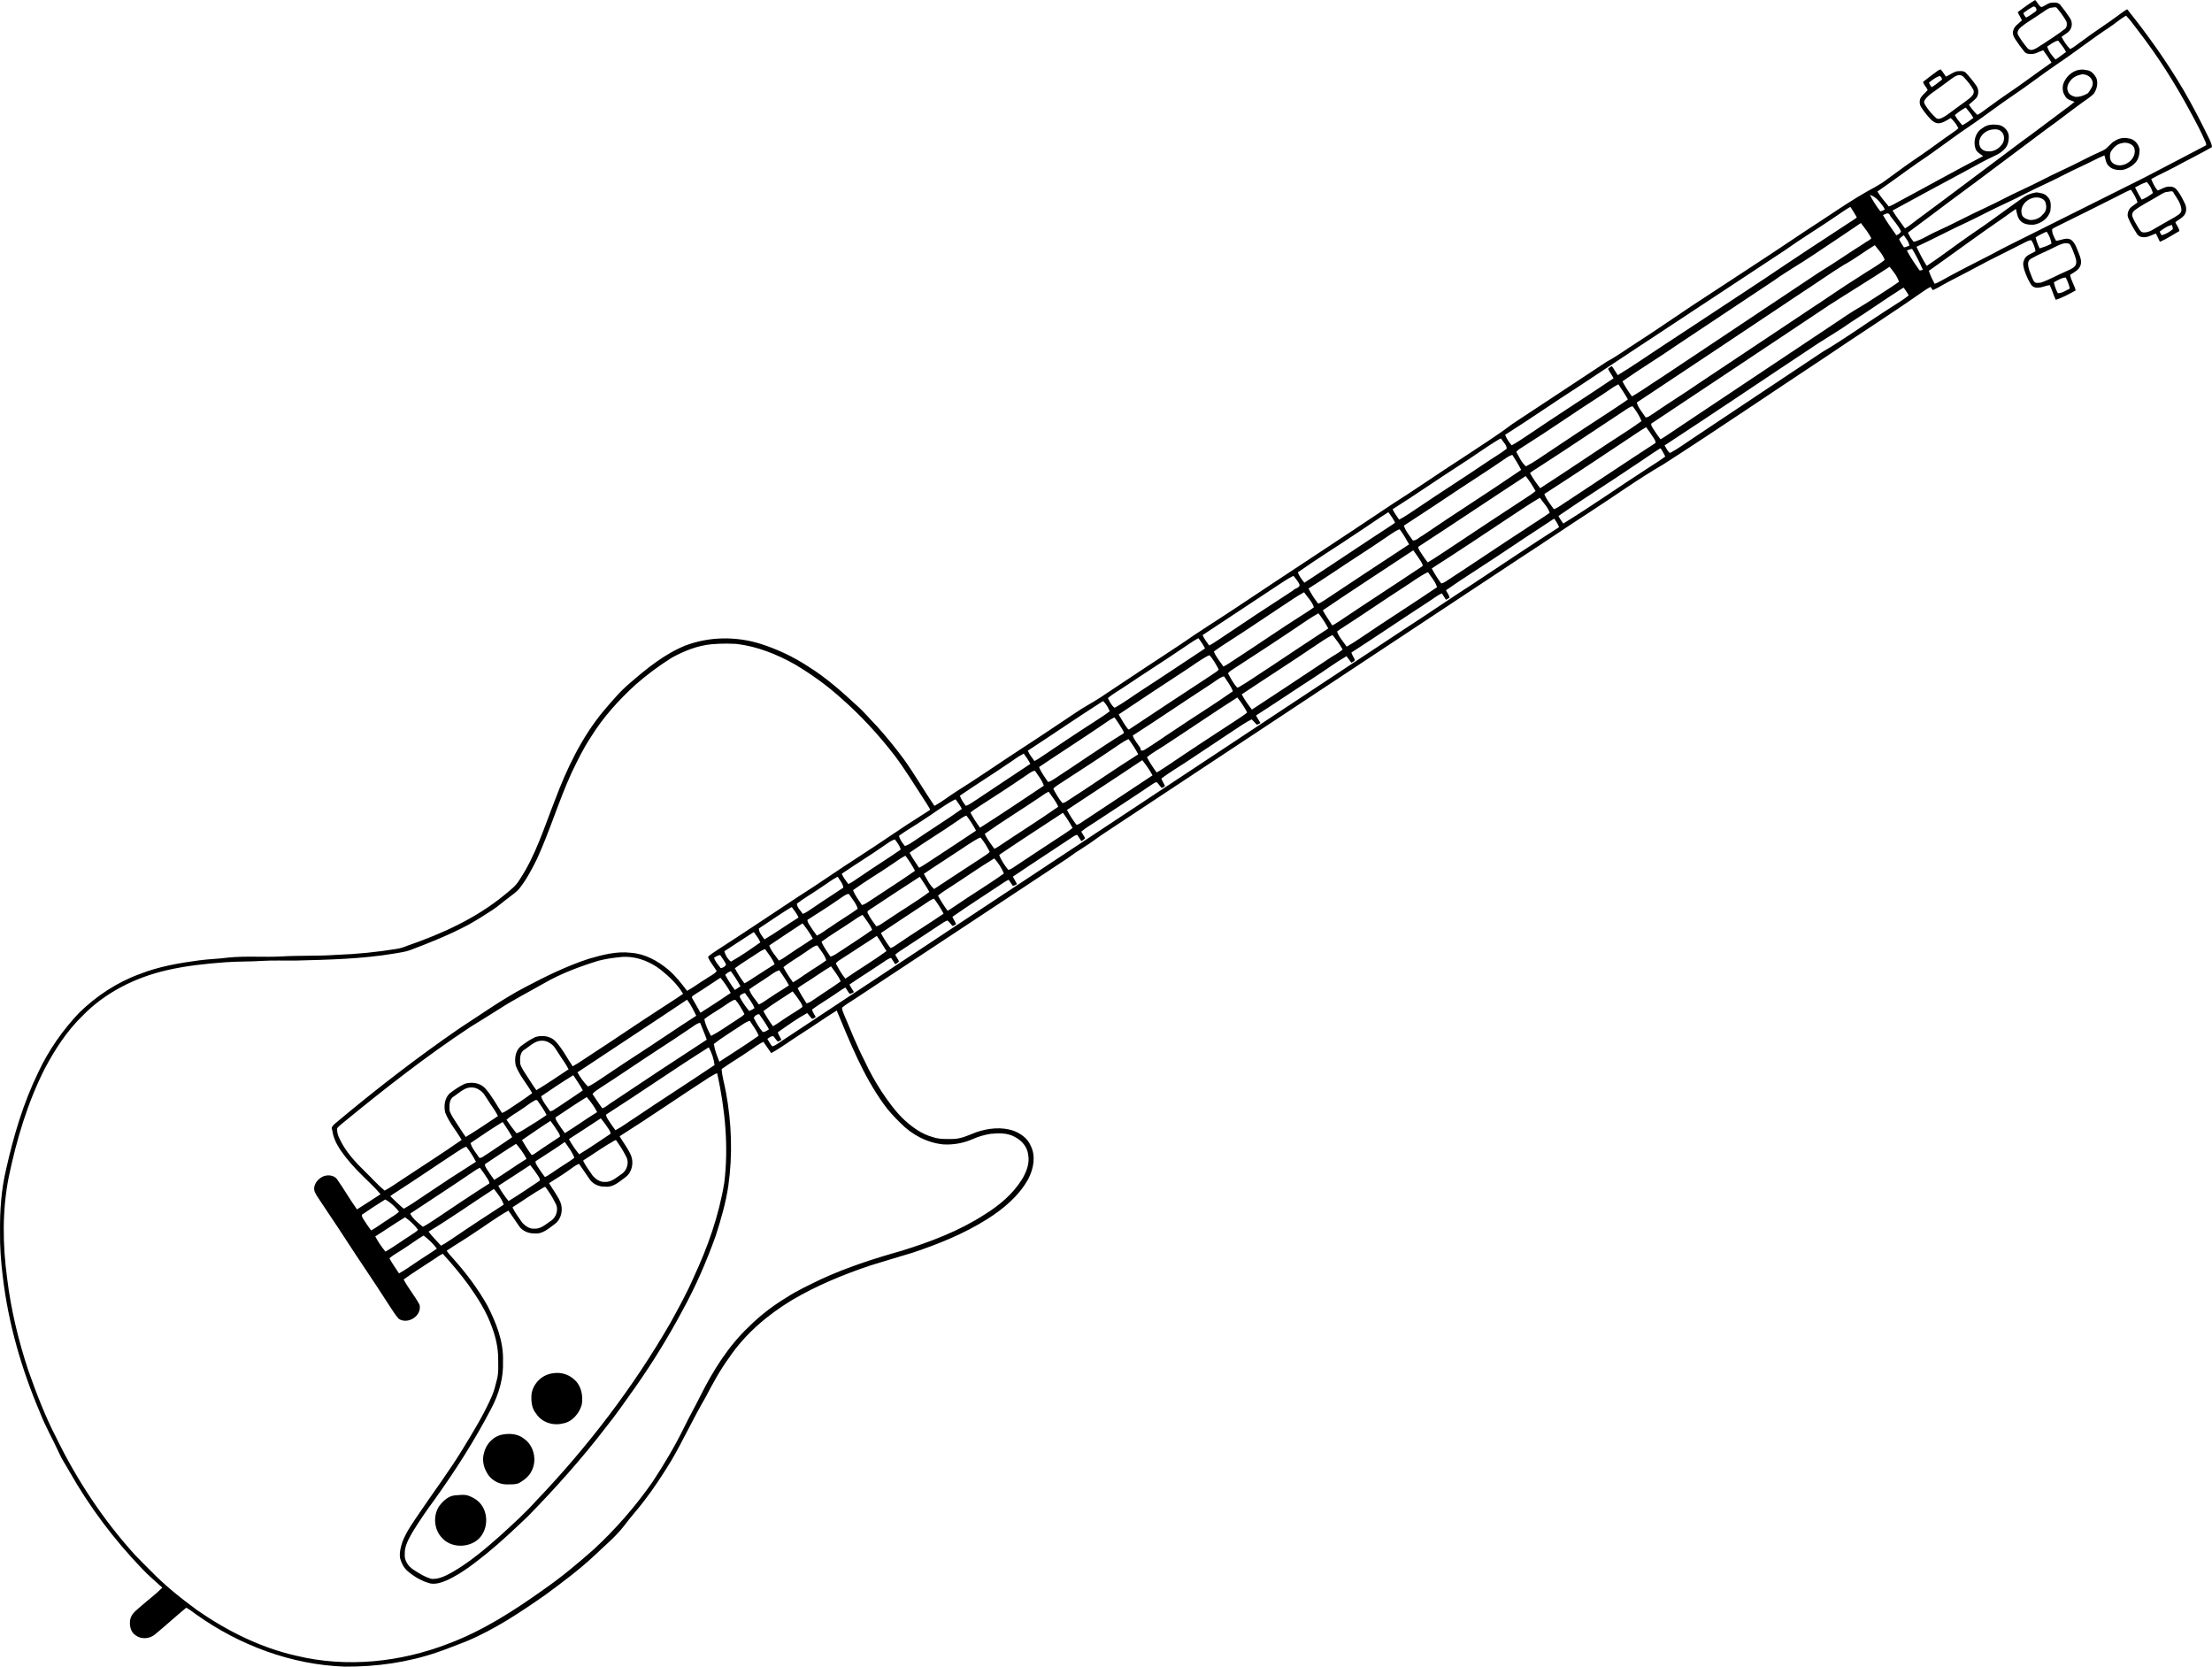 <?xml version="1.0" encoding="UTF-8" standalone="no"?>
<svg id="svg2" xmlns:rdf="http://www.w3.org/1999/02/22-rdf-syntax-ns#" xmlns="http://www.w3.org/2000/svg" height="1746.4pt" width="2317.9pt" version="1.1" xmlns:cc="http://creativecommons.org/ns#" xmlns:dc="http://purl.org/dc/elements/1.1/" viewBox="0 0 2317.919 1746.448">
<path id="path4" d="m2132.6 0c-6.34 3.9-12.379 8.2-18.259 12.72 1.28 2.92 3.139 5.63 4.419 8.6-3.31 3.39-8.099 5.96-9.159 10.9-0.99 3.04 0.39 6.15 2.05 8.68 3.04 4.61 6.261 9.119 9.791 13.409 1.54 1.92 4.209 2.391 6.569 2.241 4.78 0.41 8.67-2.55 13-3.93 3.11 4.16 6.07 8.459 8.82 12.889-8.49 6.12-17.17 11.981-25.53 18.241-12.9 9.53-26.491 18.08-39.291 27.73-4.36 2.94-8.24 6.49-12.88 8.92-3.42-3.13-6.35-6.82-8.9-10.65 2.57-2.56 5.671-4.6 8.041-7.45 2.43-3.72 2.28-8.859-0.27-12.459-3.43-5-7.3-9.7-11.5-14.05-2.68-1.92-6.41-1.21-9.37-1.02-4 1.22-7.229 3.87-10.989 5.53-1.87-2.45-3.341-5.13-5.291-7.47-1.47-0.15-2.631 0.981-3.791 1.641-5.08 3.67-10.019 7.48-14.919 11.35 0.82 3.25 3.6 5.47 4.88 8.52-2.37 2.74-5.29 5.03-7.27 8.05-1.62 3.08-1.449 7.01 0.441 9.93 2.87 4.4 6.069 8.64 9.759 12.43 2.12 2.28 4.97 4.349 8.23 4.459 4.85-0.23 8.871-3.229 12.961-5.519 3.22 3.05 6.219 6.609 8.009 10.719-1.56 1.55-3.371 2.8-5.141 4.05-11.51 7.75-22.46 16.27-33.93 24.07-12.56 8.35-24.66 17.341-36.83 26.211-3.45 2.6-7.181 4.859-10.891 6.989-25.86 13.79-49.599 31.07-74.269 46.82-39.11 26.36-78.731 51.94-118.13 77.85-19.22 12.78-38.139 25.99-57.559 38.45-10.5 6.65-20.51 14.08-31.45 19.98-33.1 21.73-66.1 43.611-99.15 65.411-16.64 12.63-34.419 23.64-51.759 35.25-24.52 15.72-48.35 32.469-72.97 48.019-55.13 36.98-110.76 73.191-165.97 110.04-18.6 12.43-37.691 24.139-55.991 37.009-28.55 18.75-57.05 37.58-85.45 56.55-8.3 5.48-17.22 9.94-25.38 15.62-19.01 12.68-37.94 25.48-57.12 37.88-22.81 14.82-45.089 30.431-68.159 44.841-7.68 4.9-14.83 10.64-22.82 15.02-11-16.11-20.71-33.07-32.07-48.93-8.73-11.82-18.019-23.231-27.839-34.161-7.13-7.22-13.53-15.14-21.15-21.85-16.03-14.8-32.4-29.46-51-41-15.5-10.23-32.47-18.21-50.15-23.88-25.57-7.98-53.831-7.72-78.941 1.85-21.75 8.87-40.23 23.92-57.83 39.15-10.34 8.65-19.01 19.04-27.72 29.28-22.99 27.62-38.58 60.43-51.12 93.87-11.19 28.4-20.189 58.07-37.339 83.65-3.82 6.37-9.97 10.779-15.57 15.459-29.84 24.53-65.49 40.63-101.77 53.15-3.51 1.47-7.139 2.661-10.909 3.241-21.05 3.43-42.301 5.54-63.611 6.28-18.79 1.38-37.639 0.52-56.439 1.6-18.9 1.11-37.88-0.68-56.73 1.25-10 1.36-20.12 1.53-30.12 2.87-21.24 2.83-42.611 6.489-62.611 14.409-23.78 8.66-45.33 22.971-63.4 40.591-17.37 18.36-32.019 39.35-42.769 62.25-15.63 32.11-25.861 66.56-33.641 101.33-5.17 21.47-6.68 43.631-6.45 65.661-0.22 15.48 0.88 30.97 2.78 46.33 5.72 49.56 19.7 97.929 39.27 143.74 5.59 14.51 13.52 27.93 19.88 42.1 2.98 6.74 7.22 12.8 10.77 19.25 21.07 37.19 46.97 71.591 76.6 102.39 6.5 6.86 13.81 12.881 20.75 19.291-6.55 6.74-14.25 12.29-21.28 18.53-4.67 4.25-11.05 8.24-12.37 14.92-0.98 5.99 0.26 13.169 5.83 16.639 5.86 4.37 14.63 3.61 20.12-1.02 11.06-9.16 21.691-18.849 32.741-28.019 3.84 1.93 7.08 4.769 10.63 7.209 45.33 32.25 99.75 52.601 155.58 54.541 33.01 0.22 66.189-4.451 97.459-15.231 10.05-3.42 19.83-7.51 29.77-11.23 29.78-12.43 56.77-30.47 83.12-48.88 17.55-12.96 35.1-26.02 51.08-40.92 10.67-10.33 22.35-19.72 31.43-31.57 6.38-8.56 13.611-16.439 20.081-24.919 10.78-13.84 20.32-28.6 29.45-43.55 12.48-21.5 22.869-44.13 35.439-65.57 7.55-14.45 15.311-28.85 24.961-42.03 16.85-24.88 40.23-44.72 65.8-60.2 25.75-15.22 53.539-26.64 81.839-36.17 14.81-4.59 29.67-9 44.52-13.47 27.05-9.05 53.749-19.781 77.959-35.041 17.2-10.86 33.551-24.4 43.431-42.5 5.36-10.43 7.929-23.659 2.419-34.519-3.09-7.55-10.169-12.64-17.509-15.57-12.77-4.53-26.951-2.94-39.541 1.35-8.17 3.15-16.289 7.199-25.239 7.109-6.88 0.09-13.931 0.28-20.491-2.05-11.24-3.01-20.9-9.99-29.4-17.7-9.43-8.76-16.93-19.319-24.08-29.939-6.66-10.3-12.68-21.021-17.82-32.161-8.23-15.98-14.859-32.71-21.839-49.25-0.81-2.1-1.781-4.22-1.811-6.5 4.19-3.67 9.191-6.26 13.761-9.42 74.13-48.82 148.07-97.91 222.14-146.83 5.78-4.28 11.76-8.32 17.88-12.12 7.55-4.67 14.451-10.3 21.931-15.08 145.19-96.16 290.53-192.1 435.72-288.26 24.26-15.67 48.021-32.081 72.311-47.711 25.72-16.66 50.62-34.66 77.15-50.05 56.8-36.53 112.59-74.619 168.95-111.84 33.77-22.99 68.28-44.871 101.75-68.311 2.91-1.96 5.83-4.069 9.05-5.639 0.81 1.07 1.54 2.23 2.38 3.33 5.52-2.25 10.481-5.65 15.791-8.38 14.05-7.25 28.049-14.581 41.989-22.041 12.59-6.46 25.351-12.6 37.911-19.12 2.41-1.03 4.87-2.889 7.68-2.659 2.04 3.52 3.73 7.37 4.27 11.43-4.23 2.96-10.531 3.85-12.081 9.6-1.63 3.28-0.479 6.96 0.431 10.3 1.76 5.27 4.02 10.4 6.98 15.13 1.46 2.18 4.18 3.481 6.82 3.241 4.39-0.09 8.42-2.071 12.7-2.791 2.6 4.97 3.879 10.511 6.369 15.531 7.32-2.42 14.11-6.18 20.85-9.9-1.28-5.68-5-10.56-5.8-16.35 4.06-2.64 9.041-4.81 10.811-9.8 1.57-3.96 0.029-8.341-1.441-12.091-2.18-5.04-3.58-10.71-7.87-14.48-5.08-3.56-10.859 0.37-16.269 0.68-2.03-3.76-4.37-7.87-4.1-12.27 1.46-1.03 2.959-1.799 4.619-2.589 20.8-10.1 41.4-20.601 62.1-30.911 5.27-2.56 10.36-5.579 15.85-7.739 2.76 4.16 5.641 8.52 6.891 13.4-2.5 1.93-5.26 3.569-7.55 5.709-2.3 2.89-3.64 6.991-2.1 10.541 2.39 5.92 5.79 11.39 9.2 16.78 1.42 2.22 4.08 3.459 6.7 3.339 4.69 0.32 8.71-2.44 13.05-3.83 1.57 2.78 2.66 5.791 4.17 8.641 7.15-2.94 13.55-7.451 20.33-11.161-0.02-3.38-3.1-6.239-4.12-9.419 2.94-2.32 6.52-3.98 9.02-6.87 3.09-3.66 2.86-9.201 0.65-13.261-2.57-5.33-5.26-10.759-9.37-15.069-1.69-1.25-3.66-2.221-5.78-2.011-4.81-0.4-8.679 2.48-12.909 4.07-3.29-3.33-5.091-7.8-6.881-12.03 7.95-4.5 16.381-8.101 24.411-12.491 13.01-7.1 26.36-13.59 39.22-20.97-0.13-2.79-1.37-5.359-2.47-7.869-8.52-17.56-17.431-34.94-27.261-51.8-17.51-29.71-37.48-57.921-59.1-84.761-3.14 1.64-5.96 3.97-8.78 5.98-12.85 9.61-26.49 18.071-39.25 27.791-3.97 2.62-7.429 6-11.789 7.88-3.67-3.68-6.47-8.16-8.95-12.68 3.4-3.04 8.479-4.709 9.959-9.459 1.46-3.36 0.73-7.411-1.25-10.411-3.2-4.85-6.621-9.55-10.291-14.03-2.46-2.61-6.739-2.21-9.869-1.83-3.6 0.65-6.24 3.54-9.7 4.47-2.94-1.42-4.241-5.261-6.541-7.441zm-1.602 6.848c2.376-0.292 4.363 4.008 1.831 5.302-3.21 2.24-6.23 4.57-9.7 6.28-1.29-1.37-2.299-2.989-2.889-4.759 3.19-2.5 6.64-4.79 10.28-6.7 0.161-0.062 0.32-0.102 0.478-0.122zm22.295 0.717c0.955-0.01 1.813 0.233 2.316 1.084 3.67 4.33 7.031 8.95 9.811 13.93 0.81 2.43 0.579 5.84-1.511 7.63-7.57 5.99-15.809 11.031-23.789 16.391-3.45 1.96-6.471 4.671-10.361 5.591-1.97 0.56-4.069-0.35-5.309-1.87-3.59-4.3-6.901-8.84-9.691-13.67-1.74-3.02 0.77-6.411 3.07-8.291 6.25-5.23 13.52-9.109 20.18-13.839 3.55-2.14 6.84-5.191 10.9-6.461 0.931 0.237 2.792-0.478 4.384-0.494zm74.686 8.944c4.55 4.56 8.131 10.001 12.111 15.061 20.73 26.69 38.87 55.349 54.9 85.089 5.82 10.67 11.569 21.41 16.359 32.6 0.32 0.94 0.511 1.91 0.541 2.92-21.95 11.43-43.77 23.091-65.77 34.391-40.03 19.95-80.01 39.99-120.02 59.98-13.06 6.59-26.27 12.871-39.07 19.941-18.06 9.16-36.119 18.319-53.789 28.189-1.96 1.02-3.86 2.131-6 2.661-2.34-4.36-4.461-8.851-6.031-13.531 26.37-18.63 52.281-37.949 78.981-56.139 4.12-2.84 8.019-5.991 12.239-8.741 1.11 4.23 1.501 9.08 4.711 12.4 3.42 3.78 8.939 4.29 13.739 4.15 7.73-1.12 15.12-6.309 17.6-13.939 0.66-5.11 1.371-11.58-2.959-15.4-2.68-3.5-7.53-3.98-11.47-4.55-4.68 0.69-9.26 2.099-13.15 4.759-18.42 12.88-36.27 26.56-54.97 39.03-15.85 10.8-30.939 22.691-46.939 33.261-4.01-6.44-7.54-13.18-10.72-20.05 18.07-8.39 35.649-17.791 53.759-26.111 13.06-6.16 25.75-13.13 38.92-19.08 13.83-6.31 27.13-13.75 41-20 13.83-6.31 27.13-13.741 41-19.991 7.48-3.37 14.641-7.439 22.241-10.619 1.33 3.65 1.38 8.259 4.5 11.039 3.4 3.94 9.09 4.51 13.95 4.32 5.15-0.9 10.06-3.61 13.7-7.38 3.64-3.56 4.639-8.911 4.739-13.791-0.79-5.95-5.61-11.5-11.78-12-4.87-1.16-9.92-0.049-14.08 2.561-4.97 2.61-7.64 8.179-12.88 10.309-14.64 6.39-28.551 14.28-43.091 20.85-13.85 6.31-27.14 13.75-41 20-12.94 5.89-25.379 12.781-38.259 18.741-17.49 7.98-34.321 17.269-51.861 25.119-7.97 3.44-15.249 8.811-23.709 10.861-2.58-2.84-4.571-6.21-6.091-9.67 14.33-10.63 28.65-21.3 42.9-32.07 34.19-25.06 67.87-50.82 101.9-76.1 12.82-9.08 25.101-18.899 37.841-28.089 4.03-2.99 8.45-5.59 12.02-9.2 3.24-4.58 4.77-10.77 2.9-16.2-2.12-4.25-5.75-8.51-10.9-8.65-10.86-2.78-21.601 5.69-24.261 15.9-0.65 3.8-0.129 7.91 2.241 11.08 1.73 4.14 6.319 4.74 9.939 6.28-4.07 3.56-8.499 6.63-12.789 9.87-14.58 10.74-28.85 21.89-43.57 32.43-36.68 27.31-73.06 55.02-109.88 82.15-3.83 2.73-7.261 6-11.441 8.15-4.41-6.17-9.13-12.189-13.07-18.659 25.28-13.76 50.571-27.511 75.961-41.081 10.48-5.51 20.68-11.58 31.5-16.48 4.18-1.82 8.019-4.47 10.959-8.02 2.74-3.45 3.511-8 3.441-12.3-0.25-5.22-4.25-9.859-9.1-11.489-6.36-1.29-13.61-1.27-18.77 3.2-7.22 4.22-9.72 14.009-6.93 21.609 1.38 3.57 5.039 5.281 7.859 7.541-29.07 15.01-57.57 31.089-86.42 46.509-4.15 2.08-8 4.74-12.38 6.27-4.14-5.11-8.609-10.05-11.959-15.72 14.57-9.99 28.7-20.609 43.2-30.709 18.56-12.28 36.009-26.141 54.559-38.441 15.18-10.4 29.73-21.71 45.02-31.98 15.28-10.27 29.82-21.58 45.02-31.98 18.74-12.44 36.37-26.46 55.15-38.83 5.64-3.6 10.61-8.241 16.4-11.641 0.33-0.14 0.989-0.441 1.309-0.591zm-71.2 26.091c2.83 3.84 6.18 7.49 8.2 11.88-3.69 2.64-7.161 5.47-10.991 7.85-3.69-3.88-7.19-8.33-8.73-13.52 2.96-2.01 5.98-4.309 9.38-5.719 0.54-0.12 1.611-0.371 2.141-0.491zm25.552 35.286c4.481-0.024 9.25 2.827 10.328 7.364 1.48 4.63-2.3 8.809-4.6 12.359-4.04 2.38-8.6 4.18-13.35 3.85-3.32-0.73-6.769-2.539-7.789-5.939-1.62-3.65 0.18-7.72 2.4-10.68 2.8-3.9 7.469-6.051 12.119-6.911 0.295-0.028 0.593-0.042 0.892-0.044zm-129.07 0.761c1.675 0.039 3.331 0.856 4.486 2.094 3.82 4.12 7.539 8.45 10.189 13.45 1.56 4.21-2.04 7.07-4.75 9.38-6.23 4.83-12.789 9.209-19.019 14.009-2.9 2.29-5.961 4.391-9.291 5.941-1.89 1.1-4.551 1.63-6.291-0.08-4.1-3.78-7.769-8.02-10.769-12.7-0.9-1.6-2.24-3.611-1.12-5.441 2.45-4.17 6.59-7.011 10.48-9.741 6.06-4.21 11.9-8.75 17.88-13.1 2-1.45 4.091-2.92 6.541-3.58 0.545-0.172 1.106-0.246 1.664-0.233zm-20.728 1.073c1.39 0.13 2.257 2.284 2.614 3.559-3.62 2.81-7.03 5.811-10.98 8.091-1.16-1.45-2.141-3.04-2.841-4.73 3.11-2.51 6.359-5.16 10.159-6.65 0.377-0.221 0.726-0.3 1.047-0.27zm27.414 33.05c2.89 3.36 5.68 6.909 7.95 10.739-3.72 2.85-7.46 5.701-11.67 7.741-2.89-3.32-5.6-6.8-7.8-10.6 3.34-2.87 6.92-5.56 10.87-7.6l0.65-0.28zm30.319 22.728c2.449-0.051 4.892 0.444 6.711 2.181 4.53 3.75 3.75 11.44-0.42 15.18-3.24 3.8-8.29 6.25-13.32 5.72-3.75 0.02-7.829-2.11-8.759-5.97-2.37-7.74 4.329-15.02 11.509-16.58 1.339-0.274 2.811-0.501 4.28-0.531zm136.06 14.086c3.929-0.13 8.238 1.639 10.017 5.125 4.12 11.42-11.091 22.871-21.191 16.961-4.36-2.13-4.76-8.03-3.53-12.18 2.56-4.46 6.69-8.821 12.08-9.511 0.831-0.234 1.717-0.365 2.623-0.395zm23.297 41.186c3 3.22 5.351 7.27 6.391 11.58-3.68 2.67-7.48 5.279-11.75 6.859-2.52-4.16-4.831-8.419-6.961-12.769 3.68-2.12 7.54-4.03 11.6-5.45l0.72-0.22zm25.873 9.684c1.102 0.05 2.008 0.52 2.356 1.975 3.48 5.46 7.881 11.081 8.061 17.841-0.21 4.09-4.83 5.529-7.57 7.589-7.45 4.24-14.931 8.391-22.291 12.761-3.3 2.09-7.41 3.499-11.3 2.709-2.34-1.14-3.389-3.78-4.709-5.8-1.96-3.46-4.14-6.81-5.48-10.55-0.84-2.15 0.08-4.63 1.73-6.13 7.69-5.99 16.6-10.101 24.88-15.191 2.85-1.6 5.611-3.66 8.841-4.55 1.262 0.35 3.646-0.737 5.483-0.655zm-316.02 3.825c3.78 1 6.859 3.591 9.459 6.461 2.14 2.77 4.841 5.41 6.131 8.78-1.42 0.93-2.981 1.71-4.661 1.88-4.18-5.34-7.88-11.08-10.93-17.12zm174.94 2.611c4.014 0.083 8.853 2.134 9.359 6.559 1.18 4.13 0.119 8.61-3.241 11.38-3.24 4.17-8.67 6.041-13.83 5.641-3.41-0.95-7.76-2.581-8.22-6.591-1.93-8.86 6.681-16.69 15.141-16.98 0.259-0.012 0.523-0.015 0.791-0.009zm-195.4 9.91c2.26 3.57 4.66 7.121 6.7 10.841-0.22 0.26-0.671 0.78-0.891 1.05-32.34 21.13-64.679 42.31-96.689 63.95-36.37 23.97-72.671 48.029-109.09 71.909-14.57 9.59-28.889 19.56-43.809 28.6-2.22-3.14-3.891-6.55-6.261-9.52-1.48 0.73-2.829 1.7-3.909 2.92 1.7 3.4 4.049 6.45 5.789 9.88-30.12 20.25-60.739 39.78-90.769 60.17-5.25 3.49-10.451 7.071-15.991 10.041-2.88-3.25-5.261-6.991-6.891-10.991 26.23-16.58 51.691-34.37 77.811-51.13 71.52-47.55 143.36-94.62 215-142 17.63-12.55 36.16-23.77 54.03-35.98 4.76-3.11 9.331-6.63 14.341-9.42l0.63-0.32zm38.881 6.825c1.342 0 2.357 0.944 3.039 2.834 3.83 5.22 8.44 10.081 11.13 16.031-0.88 2.07-2.931 3.24-4.891 4.05-4.85-6.91-9.85-13.74-14-21.07 1.01-0.63 2.09-1.18 3.27-1.53 0.52-0.21 1.004-0.316 1.452-0.316zm-27.842 10.116c3.87 5.06 7.861 10.18 10.881 15.85-1.77 2.55-5.28 3.409-7.5 5.389-15.95 9.96-31.311 20.821-47.411 30.541-55.01 36.66-110 73.35-165.01 110-10.37 6.49-20.25 13.79-30.85 19.88-3.74-5-7.14-10.28-10.02-15.78 18.65-13.18 38.269-24.921 57.009-37.961 34.09-22.54 67.97-45.389 102.07-67.919 13.54-9.68 28.071-17.83 41.841-27.17 16.12-10.83 32.37-21.48 48.38-32.48l0.609-0.35zm325.89 1.969c0.53 1.4 1.02 2.89 0.93 4.42-3.3 2.98-7.4 5.19-11.65 6.38-0.9-1.18-1.609-2.469-2.139-3.819 3.49-2.61 7.159-5.311 11.389-6.631 0.37-0.09 1.11-0.27 1.47-0.35zm-131.29 7.05c2.66 3.66 4.401 8.03 5.091 12.5-3.85 2.31-8.2 3.691-12.43 5.011-1.79-3.69-3.32-7.53-4.2-11.53 3.64-2.33 7.509-4.321 11.539-5.981zm-149.62 3.75c2.11 3.4 5.309 6.641 5.759 10.841-1.78 0.9-3.661 1.57-5.591 1.93-1.92-2.82-3.81-5.599-5.15-8.689 1.25-1.44 2.75-2.66 4.37-3.7l0.611-0.381zm169.88 8.3c1.288 0.017 2.544 0.305 3.769 0.861 2.64 3.54 3.719 7.95 5.419 11.97 1.2 3.42 2.82 7.91 0.3 11.1-2.62 3.1-6.769 4.21-10.239 5.98-8.63 3.73-16.84 8.5-25.77 11.5l-3.98 0.23c-2.98-0.04-3.94-3.169-4.9-5.409-1.91-4.9-4.38-9.76-4.28-15.15 0.06-2.37 1.76-4.41 3.93-5.3 7.36-4.18 15.29-7.241 22.83-11.091 3.45-1.54 6.8-3.62 10.57-4.43 0.795-0.184 1.579-0.271 2.352-0.261zm-200.27 2.1c3.6 4.93 8.339 9.531 10.309 15.461-8.1 6.53-17.389 11.3-25.959 17.13-18 11.17-35.269 23.44-53.009 34.98-38.61 25.74-77.171 51.53-115.83 77.18-15.79 11.01-32.269 20.991-48.069 31.981-2.5 1.19-4.65 3.92-7.67 3.7-3.25-5.03-7.6-9.72-9.25-15.55 57.7-38.3 115.35-76.69 172.93-115.2 14.78-9.55 29.131-19.78 44.091-29.07 11.33-6.04 21.439-14.051 32.459-20.611zm39.07 3.911c4.3 6.96 7.88 14.37 11.25 21.83-1.14 0.46-2.34 0.92-3.53 0.63-4.73-6.68-9.36-13.47-13.2-20.68 1.27-0.64 2.62-1.19 4.05-1.53 0.36-0.06 1.08-0.19 1.43-0.25zm-23.58 18.77c3.75 4.77 7.99 9.779 9.78 15.709-11.44 8.06-23.421 15.341-35.141 22.991-8.74 5.17-17.429 10.449-25.759 16.239-55.95 37.4-112 74.66-167.97 112.03-6.99 4.62-13.81 9.491-20.97 13.811-2.9-3.81-5.62-7.731-8.15-11.761-0.87-1.42-1.859-2.939-1.639-4.669 62.36-41.3 124.47-82.98 186.78-124.37 20.72-13.35 41.82-26.121 62.43-39.641l0.641-0.339zm184.56 11.23c1.85 3.66 3.39 7.529 4.28 11.559-4 1.94-7.96 4.88-12.57 4.88-1.9-3.6-3.439-7.449-4.139-11.469 3.23-1.79 6.56-3.711 10.17-4.741 0.57-0.06 1.689-0.18 2.259-0.23zm-169.79 10.659c1.74 2.61 3.791 5.19 5.231 8.07-8.34 6.58-17.651 11.739-26.431 17.659-21.29 13.67-41.77 28.6-63.63 41.37-45.06 29.91-90.01 59.99-135.02 89.97-8.08 5.27-15.819 11.081-24.259 15.741-0.36 0.03-1.08 0.1-1.43 0.13-2.17-2.2-3.53-5.11-5.05-7.67 53.51-35 106.43-70.89 159.75-106.18 11.92-7.77 24.309-14.87 35.889-23.18 18.09-11.41 35.49-23.94 53.6-35.32 0.34-0.15 1.01-0.441 1.35-0.591zm-298.97 101.31c3.34 5.2 7.03 10.269 9.9 15.789-9.74 6.96-19.91 13.281-29.85 19.911-21.82 14.1-43.29 28.729-64.95 43.059-3.85 2.59-7.89 4.98-11.97 7.12-4.74-3.88-7.13-9.971-10.15-15.111 2.02-2.78 5.319-4.119 8.059-6.109 26.69-16.77 52.48-34.939 79.02-51.959 6.51-3.96 12.46-8.941 19.28-12.431l0.661-0.269zm14.88 22.88c3.72 4.75 7.109 9.939 9.309 15.589-11.34 8.29-23.349 15.581-35.039 23.331-23.73 15.65-47.26 31.599-71.15 46.989-3.88-5.11-7.71-10.3-10.67-15.97 2.42-1.93 5.059-3.47 7.689-5.18 31.56-20.34 62.64-41.389 94.02-61.989 1.4-0.91 2.85-1.811 4.45-2.381 0.35-0.09 1.051-0.289 1.391-0.389zm14.189 22c2.86 3.82 5.581 7.76 8.161 11.82 0.84 1.41 1.82 2.94 1.65 4.68-31.73 20.58-63.11 41.69-94.72 62.45-3.92 2.35-7.42 5.52-11.83 6.95-3.62-5.1-7.741-10.021-9.991-15.891 30.12-19.41 59.99-39.21 89.78-59.13 5.38-3.56 10.691-7.32 16.311-10.55l0.639-0.33zm-152.19 11.789c2 3.42 5.99 6.461 6.07 10.761-7.27 5.6-15.34 10.09-22.85 15.33-23.5 15.93-47.491 31.08-70.961 47.03-6.21 4.13-12.31 8.441-18.87 11.961-2.49-3.55-5.13-6.971-6.88-10.941 24.19-15.23 47.611-31.661 71.691-47.091 13.62-8.61 26.53-18.349 40.43-26.509 0.35-0.14 1.03-0.401 1.37-0.541zm167.23 10.231c1.98 2.69 3.42 5.69 5 8.68-6.42 4.76-13.23 8.95-19.92 13.28-29.09 18.83-57.459 38.79-86.959 56.95-1.85-2.61-3.7-5.111-5.08-7.941 25.31-17.53 51.469-33.819 76.959-51.109 9.86-6.38 19.39-13.29 29.37-19.53l0.63-0.33zm-155.25 7c3.34 5.06 6.459 10.289 9.209 15.709-34.31 23.57-69.579 45.72-103.94 69.23-3.2 1.44-5.83 5.05-9.6 4.7-3.31-5-7.61-9.73-9.32-15.55 19.38-12.6 38.7-25.32 57.9-38.23 15.63-10.38 31.5-20.41 46.95-31.08 2.36-1.55 4.699-3.38 7.409-4.37 0.34-0.11 1.041-0.309 1.391-0.409zm13.909 22.169c3.97 4.83 7.38 10.19 10.37 15.72-4.02 3.43-8.64 6.091-12.98 9.041-23.71 15.61-47.511 31.08-71.041 46.93-9.68 6.26-19.07 12.921-28.98 18.791-2.91-3.8-5.62-7.711-8.15-11.731-0.87-1.42-1.85-2.949-1.65-4.669 37.63-24.45 74.84-49.561 112.43-74.081zm14.92 22.781c3.5 5.08 8.4 9.69 10.27 15.73-8.41 6.04-17.34 11.31-25.88 17.15-28.06 18.2-55.7 37.05-83.75 55.27-1.26 0.72-2.591 1.329-3.991 1.609-3.75-4.96-7.02-10.281-9.97-15.741 28.14-18.01 55.941-36.559 83.741-55.089 9.66-6.17 19.01-12.82 28.93-18.58l0.65-0.35zm-158.7 15.11c2.57 3.41 5.01 7.011 6.98 10.841-0.71 0.63-1.46 1.229-2.23 1.769-31.07 20.22-61.78 41.001-92.83 61.261-2.62-3.41-5.431-6.8-6.861-10.88 21.27-14.98 43.491-28.551 64.991-43.191 9.85-6.36 19.35-13.29 29.32-19.48l0.63-0.32zm173.87 6.8c1.79 2.82 3.819 5.649 4.939 8.859-30.19 19.31-59.939 39.29-89.789 59.1-24.09 15.5-47.66 31.771-71.7 47.311-217.05 143.64-434.2 287.14-651.25 430.78-3.89 2.29-7.31 5.699-11.78 6.859-2.05-2.36-3.51-5.219-5.1-7.819 1.88-1.3 3.949-3.251 6.419-2.761 1.42 1.6 2.491 3.49 3.941 5.1 1.52 0.92 3.081-0.729 4.341-1.459-1.21-2.62-2.901-5.01-3.811-7.75 10.03-7.07 20.041-14.29 30.811-20.2 1.85 1.91 3.23 4.29 5.28 6.03 1.43-0.18 2.63-1.09 3.72-1.98-1.32-2.58-3.301-4.871-3.891-7.761 7.42-5.5 15.441-10.11 23.041-15.35 3.96-2.56 7.7-5.529 11.9-7.709 1.54 2.11 2.75 4.459 4.4 6.509 1.66-0.05 3.179-0.849 4.569-1.709-1.48-2.7-3.43-5.13-4.68-7.95 11.06-7.65 22.56-14.681 33.7-22.241 3.23-1.93 6.16-4.699 9.9-5.669 1.6 2.13 2.82 4.519 4.38 6.689 1.46-0.78 2.83-1.769 3.95-3.009-1.12-2.46-2.769-4.61-4.019-6.97 2.96-2.75 6.52-4.76 9.85-7.02 13.35-8.6 26.459-17.57 39.769-26.22 1.63-1.04 3.311-2.059 5.161-2.659 2.02 1.69 3.5 3.92 5.35 5.8 1.34-0.43 2.58-1.129 3.72-1.959-1.06-2.69-2.78-5.041-3.9-7.681 16.16-11.34 32.809-21.95 49.239-32.9 3.19-2.02 6.251-4.369 9.711-5.959 1.08 1.6 3.259 4.8 4.339 6.4 1.59-0.19 3.04-0.96 4.4-1.78-1.3-2.7-3-5.23-4.35-7.83 20.01-13.63 40.39-26.74 60.52-40.2 2.16-1.33 4.29-3.171 6.88-3.691 1.6 2.13 2.82 4.51 4.38 6.68 1.46-0.78 2.831-1.769 3.941-3.009-1.11-2.46-2.759-4.61-4.009-6.97 4.87-4.2 10.55-7.34 15.88-10.93 19.64-13.05 39.509-25.75 58.989-39.05 1.38-0.73 2.891-2.221 4.581-1.541 1.68 1.74 2.939 3.85 4.619 5.63 1.46-0.09 2.671-1.01 3.661-2.03-1.18-2.65-2.87-5.04-3.8-7.78 8.32-6.22 17.29-11.5 25.95-17.23 17.07-11.24 33.989-22.7 51.059-33.95 5.76-3.78 11.38-7.791 17.63-10.761l5.4 5.6c1.32-0.42 2.58-1.059 3.77-1.819-1.48-2.68-3.43-5.091-4.57-7.931 20.07-12.78 39.741-26.199 59.741-39.109 11.76-7.5 22.921-15.97 34.991-22.97 1.74 2.23 3.449 4.511 5.139 6.861 1.29-0.78 3.16-1.381 3.65-2.941-1.11-2.63-2.85-4.97-3.67-7.72 27.14-17.46 53.77-35.729 80.87-53.259 4.63-2.89 8.91-6.52 13.92-8.8 1.52 2.16 2.789 4.48 4.309 6.7 1.33-0.54 2.611-1.26 3.741-2.18-0.39-2.92-2.49-5.161-3.7-7.741 17.28-12.09 35.199-23.261 52.759-34.941 19.78-13.2 39.541-26.46 59.491-39.4 0.33-0.15 0.99-0.459 1.32-0.609zm-162.05 11.13c3.74 4.91 6.79 10.361 9.85 15.741-29.94 19.62-59.81 39.33-89.6 59.17-2.04 0.95-3.53 2.569-5.78 2.819-3.84-4.89-7.211-10.209-10.031-15.719 8.25-5.39 16.65-10.561 24.8-16.131 18.51-12.56 37.52-24.369 55.95-37.069 4.42-2.85 8.621-6.17 13.411-8.45l1.4-0.361zm14.25 22.03c2.84 3.81 5.54 7.741 8.1 11.781 0.83 1.41 1.829 2.929 1.639 4.669-28.8 19.29-57.97 38.021-86.7 57.411-2.69 1.6-5.13 3.48-7.93 4.8-3.32-5.28-6.999-10.36-9.939-15.85 31.15-21.19 62.789-41.68 94.189-62.48l0.641-0.331zm15.48 22.961c3.22 5.05 7.73 9.749 9.38 15.659-26.07 17.72-52.779 34.53-78.839 52.27-5.21 3.45-10.371 7-15.861 9.95-3.48-5.17-8.04-9.86-10.07-15.82 2.06-1.67 4.33-3.05 6.57-4.52 21.25-13.63 41.971-28.069 63.211-41.739 8.07-5.09 15.67-10.97 24.18-15.35 0.36-0.12 1.07-0.34 1.43-0.45zm-140.98 3.77c2.13 2.97 4.979 5.739 6.309 9.269 0.36 3.46-5.14 3.671-6.72 5.961-25.84 16.75-51.559 33.67-77.059 50.93-3.65 2.28-7.09 4.9-10.93 6.8-2.63-3.43-5.05-7.02-6.95-10.87 26.3-17.27 52.439-34.799 78.739-52.089 4.97-3.26 9.9-6.641 15.22-9.391 0.35-0.15 1.041-0.459 1.391-0.609zm11.05 17.209c3.52 5.06 8.41 9.68 10.28 15.72-3.4 2.69-7.24 4.799-10.8 7.239-24.62 15.55-48.52 32.22-72.95 48.05-3.71 2.24-7.09 5.001-11.05 6.761-3.56-5.09-7.66-9.93-10.05-15.68 5.8-4.35 11.959-8.21 18.059-12.15 18.81-12.07 37.261-24.701 55.931-37.011 6.58-4.28 12.999-8.839 19.919-12.589l0.661-0.341zm15.05 22.059c3.94 4.87 7.349 10.25 10.309 15.8-20.65 13.67-41.39 27.201-61.93 41.041-10.8 6.84-21.171 14.36-32.241 20.75-0.36 0.02-1.08 0.05-1.45 0.07-3.89-4.4-6.699-9.681-9.439-14.811 2.05-2.74 5.31-4.139 8.03-6.139 21.77-14.16 43.54-28.32 65.05-42.87 6.92-4.62 13.699-9.479 21.009-13.509l0.661-0.331zm14.88 22.77c3.7 4.85 7.549 9.731 10.459 15.161-4.48 3.95-10.089 6.459-14.919 9.939-26.68 17.73-53.35 35.46-80.15 53-3.87-5.11-7.7-10.3-10.67-15.97 26.13-17.53 52.709-34.409 78.739-52.119 4.93-3.3 9.831-6.72 15.161-9.42 0.35-0.15 1.03-0.451 1.38-0.591zm-140.62 3.23c2.57 3.37 5.01 6.951 6.9 10.781-22.26 14.67-44.37 29.579-66.77 44.059-9.36 6-18.209 12.799-27.989 18.109-3.44-2.4-5.141-6.549-7.061-10.119 5.84-5 12.721-8.63 19.031-13 19.55-13.18 39.5-25.761 59-39.031 5.36-3.56 10.61-7.349 16.25-10.489l0.639-0.311zm-493.97 5.7c3.255 0.013 6.511 0.116 9.762 0.311 21.81 2.58 42.53 10.879 61.55 21.609 16.81 10.04 32.84 21.47 47.42 34.58 21.02 18.31 39.999 38.921 57.019 60.991 10.54 14.03 19.711 29.03 29.261 43.75 2.68 4.24 5.54 8.36 7.9 12.8-2.47 1.91-5.26 3.369-7.82 5.109-22.46 14.01-44.01 29.421-66.3 43.691-21.92 13.96-43.101 29.059-65.091 42.909-27.9 18.43-55.629 37.131-83.759 55.211-3.36 2.35-7.051 4.339-9.891 7.339 1.99 5.5 6.241 9.851 9.081 14.941-2.86 3.59-7.451 5.231-11.031 7.941-6.8 4.02-13.07 8.909-19.98 12.719-6.03-7.82-12.05-15.76-19.63-22.15-11.09-9.33-24.59-16.77-39.28-17.75-14.91-1.85-29.79 2.161-44 6.241-23.33 7.62-45.43 18.491-67.08 29.941-23.61 12.37-45.281 27.939-67.641 42.359-45.51 31.26-89.19 65.1-131.48 100.57-1.83 1.79-4.351 3.569-2.711 6.839 0.92 7.48 4.37 14.351 8.45 20.591 6.71 9.75 14.61 18.621 23.07 26.891 6.38 6.48 13.261 12.519 19.061 19.559-8.24 5.27-16.38 10.709-24.67 15.909-7.46-10.35-13.701-21.519-21.091-31.889-3.47-4.19-9.719-4.611-14.489-2.641-4.48 2.13-8.38 6.18-9.2 11.22-0.78 3.87 1.7 7.429 3.65 10.509 9.18 14.12 18.83 27.93 27.95 42.1 15.08 23.47 31.059 46.371 46.039 69.911 3.45 5.22 6.71 10.629 10.83 15.409 9.61 6.39 24.62-3.13 21.85-14.72-4.9-9.23-11.819-17.229-16.659-26.489 10.34-7.53 21.3-14.15 31.92-21.28 2.99-1.93 5.829-4.1 9.039-5.65 9.41 10.25 18.381 20.949 26.641 32.159 9.96 13.97 19.371 28.64 25.041 44.95 3.93 10.49 6.399 21.599 6.419 32.859 0.02 7.44 0.6 15.121-1.45 22.411-1.41 5.67-2.819 11.439-5.169 16.839-8.45 19.38-19.55 37.421-30.55 55.431-13.88 22.76-29.9 44.099-44.82 66.169-6.63 9.9-13.89 19.64-18.27 30.82-1.79 5.6-3.55 11.63-2.48 17.58 1.44 5 3.86 9.961 7.92 13.381 6.83 5.85 14.849 10.499 23.569 12.859 6.28 1.2 12.49-1.199 18.17-3.609 14.87-7.01 27.92-17.191 40.65-27.461 15.25-12.32 29.451-25.859 43.661-39.339 28.72-29.42 56.229-60.091 81.269-92.731 11.1-13.73 21.06-28.33 31.32-42.68 17.97-25.61 34.4-52.28 49.12-79.88 13.98-25.21 25.37-51.781 35.12-78.891 5.39-17.02 10.49-34.22 13.08-51.93 4.69-32.77 3.5-66.29-2.58-98.8-1.37-7.93-3.94-15.64-4.37-23.7 9.67-6.93 20.001-12.869 29.741-19.689 4.65-2.94 8.93-6.55 13.95-8.85 2.74 3.93 5.489 7.88 8.259 11.83 11.13-6.19 21.3-13.92 32.07-20.7 12.31-7.78 24.149-16.291 36.559-23.911 14.04 33.64 27.621 67.971 49.041 97.761 5.17 7.36 11.379 13.909 17.809 20.189 11.87 12.17 27.85 20.7 44.9 22.32 10.66 0.66 21.52-1.43 31.28-5.78 5.72-2.53 11.78-4.229 17.95-5.259 8.7-0.92 18.28-1.141 26.1 3.459 7.11 3.67 12.791 10.59 13.581 18.75 1.64 8.91-2 17.77-6.42 25.3-9.57 15.42-23.801 27.4-39.091 36.87-26.68 17.33-56.709 28.67-86.939 38.08-28.93 8.15-57.661 17.39-84.991 30-12.16 6-24.579 11.6-35.959 19.05-14.26 8.62-27.571 18.839-39.381 30.609-21.56 20.4-37.48 45.92-50.7 72.3-5.45 11.11-11.679 21.811-17.009 32.991-9.79 19.93-21.16 39.07-33.4 57.6-17.92 25.6-38.549 49.291-61.509 70.491-16.73 14.74-33.841 29.119-52.191 41.809-31.23 22.32-63.94 43.42-100.08 56.92-50.3 19.5-106.6 25.379-159.3 12.639-37.58-8.45-72.58-26.02-104.1-47.88-16.78-12.33-33.151-25.359-47.691-40.309-5.62-5.72-11.41-11.27-16.92-17.08-33.4-36.76-61.079-78.56-82.819-123.17-11.76-22.68-20.87-46.611-29.37-70.661-10.31-31.19-18.08-63.28-22.07-95.9-4.84-35.52-5.36-71.92 1.73-107.18 8.19-39 19.65-77.61 37.75-113.25 10.56-19.88 22.95-39.06 39.15-54.85 23.81-24.68 55.67-40.53 88.87-48.13 19.97-4.57 40.391-6.78 60.791-8.25 12.83-1.02 25.719-0.559 38.559-1.459 11.49-0.66 23.01-0.26 34.52-0.32 34.95-0.9 70.1-1.63 104.67-7.45 5.24-0.95 10.6-1.561 15.65-3.311 20.64-7.78 41.169-16.01 60.719-26.3 8.91-4.92 17.541-10.35 26.061-15.93 5.97-3.92 11.3-8.719 17.05-12.959 4.05-3.26 8.559-6.091 11.739-10.291 7.21-9.24 12.651-19.68 17.841-30.13 13.59-29.61 22.85-60.98 36.4-90.6 6.09-12.64 12.22-25.31 19.98-37.03 12.7-20.63 29.071-38.77 46.911-55.07 11.81-10.4 24.539-19.781 37.819-28.191 12.96-7.13 27.05-12.859 41.9-14.239 5.4-0.456 10.824-0.683 16.248-0.661zm505.66 12.231c3.9 4.44 6.789 9.709 9.589 14.919-2.12 2.69-5.439 4.071-8.069 6.111-28.8 18.83-57.491 37.839-86.161 56.859l-1.159-0.839c-3.64-4.69-6.51-9.92-9.5-15.02 23.14-15.48 46.33-30.92 69.67-46.12 8.05-5.17 15.65-11.091 24.18-15.491 0.37-0.1 1.09-0.319 1.45-0.419zm15.1 22.06c3.26 5.04 7.149 9.93 9.289 15.62-20.28 14.33-41.489 27.28-62.039 41.22-10.08 6.55-19.801 13.659-30.091 19.889-1.73 0.92-4.719 2.721-4.859-1.759-2.73-4.25-6.41-8.061-7.92-12.941 27.18-17.38 53.759-35.7 80.859-53.22 4.47-2.73 8.49-6.389 13.38-8.419 0.34-0.1 1.041-0.291 1.381-0.391zm13.93 22.159c3.96 4.84 7.379 10.191 10.359 15.711-3.07 2.71-6.629 4.769-9.959 7.089-24.78 16.15-49.54 32.341-74.02 48.941-3.65 2.27-7.09 4.889-10.92 6.809-3.77-5.04-7.189-10.36-10.139-15.88 5.43-4.73 11.939-8.06 17.919-12.07 25.67-16.73 50.931-34.11 76.761-50.6zm-140.59 3.781c3.01 2.9 5.36 6.769 6.9 10.719-4.84 3.63-9.939 6.891-14.989 10.191-19.85 12.71-39.381 25.92-58.961 39.05-1.6 1.05-3.23 2.07-4.98 2.82-2.5-3.5-5.259-6.82-6.909-10.8 26.17-17.1 51.959-34.821 78.289-51.661l0.65-0.319zm11.82 17.1c1.99 2.38 3.501 5.059 5.291 7.659 1.5 2.88 4.09 5.51 4.63 8.87-25.03 15.43-49.031 32.44-73.691 48.43-1.83 1.13-3.699 2.36-5.859 2.68-3.32-5.06-7.16-9.939-9.32-15.609 21.54-14.61 43.53-28.571 65.05-43.241 4.4-2.83 8.52-6.209 13.25-8.509l0.65-0.28zm14.87 22.769c3.66 5.09 7.24 10.301 10.05 15.931-25.67 16.15-50.49 33.609-76.05 49.939-1.06 0.6-2.23 1.051-3.45 1.041-3.84-4.47-6.721-9.721-9.461-14.861 2.07-2.73 5.331-4.149 8.041-6.139 18.76-12.19 37.569-24.32 56.059-36.92 4.41-2.91 8.701-6.08 13.441-8.48 0.34-0.13 1.02-0.381 1.37-0.511zm-109.86 15.231c2.56 3.35 4.98 6.929 6.87 10.739-18.6 12.35-37.26 24.621-55.78 37.091-3.9 2.35-7.46 5.429-11.83 6.889-2.51-3.28-4.9-6.769-6.23-10.669 16.48-11.4 33.549-21.9 50.059-33.25 5.44-3.44 10.479-7.61 16.259-10.52l0.65-0.28zm124.2 6.86c3.96 4.96 7.73 10.231 10.7 15.891-23.23 15.4-46.469 30.799-69.709 46.159-3.31 1.87-6.131 4.79-9.891 5.73-3.78-4.93-7.18-10.21-10.02-15.7 26.02-17.34 52.331-34.29 78.281-51.75l0.639-0.33zm-112.44 11.12c3.28 5.01 7.439 9.8 9.239 15.6-22.18 14.79-44.33 29.72-66.83 44.03-3.71-5.03-7.119-10.33-10.059-15.82 3-2.75 6.559-4.819 9.939-7.089 15.78-10.16 31.55-20.341 47.03-30.961 2.8-1.82 5.471-3.989 8.541-5.389 0.54-0.1 1.611-0.28 2.141-0.37zm14.309 21.95c3.5 5.06 7.66 9.929 10.05 15.689-20.31 14.26-41.4 27.361-61.97 41.241-1.61 1.04-3.23 2.07-4.98 2.83-3.54-5.1-7.66-9.929-10.05-15.689 19.27-13.65 39.48-25.921 58.98-39.231 2.36-1.6 4.731-3.3 7.311-4.55l0.659-0.289zm-97.459 7.97c2.25 3.22 4.719 6.459 6.519 10.009-16 11.45-32.799 21.769-49.019 32.909-3.51 2.07-6.72 4.94-10.77 5.9-2.5-3.23-5.241-6.639-6.111-10.669 7.97-5.87 16.741-10.601 24.881-16.241 11.11-7.01 21.47-15.23 33.08-21.43 0.35-0.12 1.07-0.36 1.42-0.48zm112.46 14.1c3.68 5.02 7.099 10.32 10.059 15.83-4.95 4.19-10.64 7.38-15.98 11.02-15.64 10.39-31.449 20.519-47.009 31.039-1.42 0.83-2.911 1.97-4.641 1.68-3.61-4.79-7.319-9.8-9.239-15.53 21.87-14.82 44.09-29.199 66.18-43.709l0.63-0.33zm-101.14 2.98c3.77 4.91 7.171 10.19 10.031 15.7-16.17 10.86-32.51 21.46-48.75 32.2-3.65 2.24-7.101 4.84-10.941 6.72-3.41-5.23-7.081-10.29-9.941-15.82 16.27-11.48 33.4-21.681 49.75-33.041 2.78-1.82 5.421-3.989 8.481-5.359 0.34-0.1 1.029-0.3 1.369-0.4zm14.77 22.92c3.88 4.44 6.79 9.699 9.58 14.919-2.12 2.69-5.429 4.07-8.059 6.12-16.81 10.84-33.47 21.911-50.18 32.891-4.81-4.25-7.61-10.421-10.75-15.891 10.44-7.26 21.31-13.94 31.85-21.08 8.71-5.49 16.969-11.74 26.109-16.53 0.36-0.11 1.08-0.32 1.45-0.43zm-89.789 2.019c2.44 3.2 5.25 6.591 6.08 10.641-13.43 9.36-27.391 17.96-40.861 27.27-4.69 2.89-8.939 6.54-13.959 8.85-2.5-3.51-5.251-6.841-6.941-10.811 14.47-9.92 29.461-19.08 43.861-29.1 3.43-2.18 6.6-4.939 10.42-6.459 0.35-0.1 1.05-0.291 1.4-0.391zm11.109 17.081c3.7 4.96 7.091 10.239 9.991 15.739-15.34 10.78-31.241 20.73-46.811 31.17-2.82 1.75-5.51 4.02-8.83 4.75-3.29-5.08-7.15-9.95-9.28-15.62 13.27-9.68 27.49-17.96 41.03-27.25 4.41-2.82 8.52-6.21 13.25-8.52l0.65-0.269zm93.12 2.8c4.05 4.64 7.73 9.969 10 15.769-16.24 11.71-33.5 21.921-49.98 33.281-3.03 1.88-5.811 4.139-8.991 5.769-3.71-5.04-7.119-10.34-10.059-15.83 3.96-3.48 8.589-6.12 12.959-9.05 15.21-9.76 29.95-20.26 45.42-29.62l0.65-0.319zm-164.09 19.18c2.09 3.64 5.45 7.079 5.85 11.459-10.17 6.92-20.66 13.371-30.75 20.411-3.89 2.38-7.419 5.559-11.809 7.009-2.07-3.44-5.971-6.419-6.061-10.709 8.24-6.3 17.36-11.391 25.85-17.341 5.45-3.45 10.501-7.611 16.261-10.541l0.659-0.289zm86.011 0.089c3.36 5.22 7.009 10.341 9.989 15.831-14.43 10.74-30.08 19.749-44.88 29.989-3.54 1.99-6.599 5.18-10.709 5.97-3.29-4.31-6.48-8.71-8.92-13.55-0.57-1.15-0.43-2.579 0.87-3.109 17.57-11.75 35.269-23.331 53.009-34.811l0.641-0.32zm-74.311 17.95c3.2 5.01 7.58 9.71 9.25 15.55-9.38 6.76-19.41 12.61-28.88 19.25-4.68 2.9-8.931 6.54-13.941 8.87-2.91-3.83-5.63-7.77-8.18-11.82-0.87-1.42-1.82-2.959-1.67-4.689 11-7.01 22.04-13.971 32.75-21.441 2.81-1.83 5.471-3.99 8.541-5.4 0.53-0.08 1.6-0.24 2.13-0.32zm89.191 4.95c3.75 4.91 7.15 10.191 10.02 15.711-16.09 10.99-32.741 21.16-48.781 32.23-2.25 1.26-4.249 3.23-6.869 3.73-3.79-4.93-7.191-10.21-10.031-15.7 15.16-10.2 30.51-20.14 45.72-30.27 2.82-1.78 5.48-3.939 8.57-5.269 0.34-0.11 1.02-0.321 1.37-0.431zm-149.01 8.831c2.49 3.48 5.381 6.899 7.041 10.919-12.02 7.44-23.56 15.69-35.7 22.92-2.36-3.5-5.79-7.08-5.9-11.43 11.07-7.27 21.94-14.921 33.23-21.841 0.33-0.14 1-0.429 1.33-0.569zm74.141 8.13c3.5 5.06 7.66 9.929 10.05 15.689-10.75 7.78-22.06 14.74-33.05 22.17-3.47 2.06-6.67 4.931-10.7 5.861-3.29-5.07-7.151-9.94-9.291-15.62 10.32-7.6 21.42-14.06 32-21.28 3.41-2.2 6.681-4.71 10.341-6.52l0.65-0.3zm-62.87 8.93c3.97 4.96 7.73 10.231 10.7 15.891-7.42 5.28-15.32 9.849-22.75 15.089-4.3 2.61-8.149 6.07-12.839 7.98-3.42-5.19-8.121-9.829-10.041-15.819 11.33-7.74 22.851-15.241 34.291-22.811l0.639-0.33zm-51.05 9.13c2.4 3.44 5.19 6.81 6.82 10.75-10.05 7.04-20.13 14.14-30.83 20.18-3.47-2.58-5.851-6.749-6.911-10.869 10.02-6.66 20.171-13.201 30.281-19.741l0.639-0.32zm128.87 4.061c3.66 5.09 6.72 10.579 10.12 15.869-13.98 10.16-28.88 18.98-43.08 28.82-4.1-4.77-7.041-10.46-10.041-15.9 1.98-2.81 5.31-4.169 8-6.159 11.56-7.28 22.83-15.021 34.38-22.311l0.62-0.319zm-62.27 9.969c3.2 5.01 7.58 9.72 9.25 15.55-6.37 4.78-13.359 8.701-19.889 13.261-5.04 3.16-9.701 6.939-14.931 9.789-3.72-5.04-7.129-10.34-10.069-15.83 6.86-5.64 14.729-9.91 21.989-15.02 3.84-2.44 7.4-5.43 11.52-7.43 0.53-0.08 1.6-0.24 2.13-0.32zm-54.839 3.8c3.56 5.06 7.729 10.001 9.989 15.861-7.85 5.16-15.92 9.97-23.7 15.22-2.62 1.63-5.099 3.559-7.989 4.719-3.72-4.99-7.101-10.269-9.991-15.739 7.35-5.43 15.191-10.13 22.791-15.2 2.43-1.58 4.819-3.291 7.519-4.391 0.34-0.12 1.031-0.35 1.381-0.47zm-47.07 6.181c2.15 3.17 4.57 6.329 6.18 9.869-0.86 2.33-3.29 3.58-5.63 3.87-2.59-3.44-5.581-6.69-6.991-10.82 1.53-1.1 3.2-2.07 5.03-2.6 0.36-0.08 1.061-0.239 1.411-0.319zm-98.756 1.88c13.162 0.182 26.065 5.557 36.426 13.539 8.98 7.2 17.559 15.29 23.489 25.25-8.46 5.97-17.37 11.27-25.95 17.07-23.45 15.14-46.429 30.99-69.839 46.17-6.66 4.2-13 8.98-19.95 12.7-5.89-8.7-10.671-18.25-17.791-26.03-5.24-5.71-13.92-6.82-21.07-4.72-5.77 2.59-10.98 6.34-16.02 10.12-5.33 5.02-6.219 13.119-4.739 19.959 4.03 10.53 11.71 19.05 17.22 28.78-7.05 5.33-14.461 10.14-21.781 15.07-3.21 2.03-6.289 4.381-9.859 5.741-5.88-8.67-10.651-18.19-17.741-25.95-5.25-5.71-13.93-6.82-21.08-4.72-5.77 2.59-10.98 6.34-16.02 10.12-5.33 5.02-6.219 13.119-4.739 19.959 4.04 10.55 11.73 19.09 17.28 28.83-20.31 14.11-41.16 27.42-61.78 41.07-6.23 4.1-12.3 8.501-18.9 12.011-7.18-5.83-13.22-12.901-19.88-19.281-10.63-10.28-20.931-21.369-27.311-34.869-1.72-3.47-2.89-7.25-2.6-11.17 1.82-2.33 4.3-4.031 6.5-5.961 42.87-35.18 86.61-69.42 132.9-100.03 10.06-6.28 20.21-12.41 30.2-18.8 15.18-9.83 31.301-18.05 46.991-27 17.96-10.38 37.499-17.659 57.259-23.739 7.03-1.8 14.231-2.97 21.461-3.67 2.441-0.339 4.886-0.484 7.324-0.45zm214.97 10.009c3.51 5.08 7.67 9.96 10.07 15.73-8.77 6.4-18.049 12.06-26.959 18.27-2.8 1.77-5.481 4.021-8.781 4.791-3.38-5.12-6.54-10.38-9.33-15.83 2.54-2.26 5.54-3.9 8.37-5.77 8.76-5.46 17.101-11.61 25.991-16.87l0.639-0.32zm-54.2 4.13c3.44 5.15 7.151 10.241 10.061 15.761-6.11 4.22-12.631 7.849-18.731 12.089-4.32 2.59-8.19 6.031-12.88 7.941-3.42-5.18-8.11-9.819-10.03-15.809 6.38-4.73 13.32-8.681 19.83-13.241 3.42-2.15 6.551-4.931 10.361-6.391 0.35-0.09 1.039-0.27 1.389-0.35zm-50.85 0.95c3.73 4.98 7.08 10.291 10.1 15.761-1.46 0.98-4.39 2.94-5.85 3.92-3.71-5.05-7.19-10.311-10.12-15.831 1.41-1.59 3.2-2.849 5.2-3.609l0.67-0.241zm-10.8 6.891c3.97 4.96 7.73 10.231 10.7 15.891-10.48 7.06-21.029 14.04-31.709 20.78-2.76-5.12-5.751-10.12-8.611-15.17-1.43-2.38 2.341-3.42 3.541-4.57 8.65-5.27 16.89-11.18 25.45-16.6l0.63-0.33zm75.55 14.27c3.06 3.7 5.901 7.58 8.511 11.65 0.9 1.4 1.76 2.96 1.73 4.7-5 3.86-10.67 6.769-15.85 10.389-5.08 3.12-9.75 6.891-14.98 9.761-3.67-5.07-7.09-10.361-10.05-15.841 9.76-7.49 20.379-13.849 30.639-20.659zm-49.889 1.72c3.57 5.05 7.649 9.999 9.969 15.819-1.73 1.22-3.59 2.271-5.6 2.961-3.66-4.42-7.019-9.111-9.659-14.191-1.02-2.28 2.169-3.589 3.859-4.259 0.36-0.08 1.071-0.25 1.431-0.33zm-60.7 7.009c3.95 5.1 6.739 11.02 9.619 16.78-22.05 14.13-43.58 29.06-65.6 43.23-13.15 8.47-26.01 17.391-39.08 25.981-2.94 1.65-5.649 3.85-8.889 4.88-4.27-4.39-8.05-9.391-10.92-14.811 37.99-25.36 76.299-50.269 114.24-75.719l0.631-0.341zm50.63 0.08c3.83 4.45 6.69 9.681 9.47 14.861-2.07 2.73-5.41 4.069-8.05 6.139-8.98 5.6-17.46 12.041-26.95 16.811-2.98-5.55-5.891-11.38-6.991-17.6 5.27-4.28 11.31-7.49 16.93-11.27 4.53-2.77 8.68-6.201 13.45-8.541 0.54-0.1 1.611-0.3 2.141-0.4zm25.009 15.13c3.51 5.12 7.221 10.211 10.141 15.741-1.89 1.4-4.011 2.879-6.461 2.859-3.89-4.43-6.779-9.689-9.459-14.859 0.96-1.67 2.421-3.16 4.341-3.65 0.36-0.02 1.079-0.071 1.439-0.091zm-9.93 6.9c3.26 5.04 7.14 9.921 9.28 15.611-13.41 9.53-27.409 18.22-41.159 27.25-2.38-6.04-4.87-12.19-5.77-18.63 8.53-6.75 17.94-12.29 26.95-18.37 3.04-1.89 5.91-4.2 9.3-5.47 0.35-0.1 1.05-0.291 1.4-0.391zm-51.991 2.131c2.24 5.88 4.9 11.639 6.9 17.619-33 21.53-65.939 43.161-98.639 65.131-3.69 2.06-6.72 5.499-10.83 6.769-3.65-4.83-6.83-9.99-10.25-14.95 1.99-2.7 5.14-4.239 7.75-6.219 20.84-13.38 41.209-27.47 61.969-40.97 11.5-7.46 22.98-14.97 34.27-22.73 2.4-1.53 4.65-3.47 7.38-4.4 0.36-0.06 1.09-0.19 1.45-0.25zm-165.6 18.67c3.127 0.017 6.213 0.961 8.722 2.969 3.9 2.26 5.79 6.441 8.28 9.991 3.42 5.73 7.781 10.98 10.711 17.02-11.19 7.38-22.221 15.05-33.741 21.9-3.32-4.38-6.069-9.161-9.139-13.661-2.84-4.55-6.231-8.88-7.841-14.05-0.23-5.2-0.631-12.189 4.909-15.009 4.45-3.06 8.601-7.02 13.861-8.62 1.387-0.362 2.816-0.547 4.237-0.539zm174.6 6.998c3.14 5.73 5.321 12.001 6.061 18.541-27.79 18.72-56.06 36.72-83.82 55.5-6.72 4.18-12.96 9.19-20.02 12.8-2.87-3.81-5.57-7.731-8.1-11.741-0.87-1.43-1.81-2.96-1.67-4.68 35.89-22.94 70.83-47.35 106.87-70.05l0.68-0.37zm8.9 27.331c8.17 37.54 12.081 76.42 7.341 114.7-5.68 34.36-17.339 67.479-32.059 98.959-7.1 16.38-15.711 32.03-24.341 47.65-39.07 67.82-87.04 130.37-141.08 186.92-11.32 12.68-24.04 23.98-36.52 35.48-16.01 14.2-32.41 28.22-51.03 38.93-6.63 3.68-13.78 7.471-21.63 7.011-7.02-1.91-13.3-5.871-19.32-9.811-5.24-3.55-9.481-9.65-8.811-16.22-0.35-8.61 4.31-16.179 8.37-23.369 7.04-11.45 14.6-22.561 22.62-33.341 22-30.7 42.43-62.609 59.83-96.159 7.94-15.03 12.8-31.97 12.12-49.07 0.77-20.73-7.19-40.531-16.47-58.641-9.79-17.28-21.69-33.3-34.93-48.08-2.57-3.09-5.44-5.84-7.63-9.18 9.14-6.25 18.769-11.781 27.889-18.061 12.32-7.92 24.021-16.82 36.811-23.98 3.53 4.81 6.709 9.89 10.189 14.78 3.35 6.01 10.37 9.391 17.15 9.091 8.58 1.07 15.231-5.5 21.611-10.08 6.74-5.22 8.65-15.19 5.42-22.88-3.07-7.04-7.911-13.101-11.741-19.681 6.84-4.42 13.859-8.569 20.459-13.359 3.57-2.36 6.851-5.331 10.891-6.891 3.54 4.82 6.719 9.9 10.209 14.8 3.36 6.01 10.37 9.391 17.15 9.091 8.58 1.08 15.23-5.5 21.62-10.08 6.73-5.22 8.641-15.19 5.411-22.87-3.08-7.1-7.971-13.189-11.841-19.809 31.95-20.18 62.991-41.751 94.741-62.241 1.5-0.84 4.489-2.519 5.989-3.359 0.4-0.07 1.19-0.19 1.58-0.25zm-150.82 1.909c3.38 5.2 7.08 10.29 9.95 15.83-8.76 6.24-17.901 11.931-26.741 18.061-2.47 1.16-4.67 3.92-7.68 3.7-3.23-5.05-7.59-9.73-9.25-15.55 10.86-7.47 21.85-14.831 33.08-21.731l0.641-0.309zm-106.68 12.761c3.129 0.017 6.218 0.961 8.72 2.969 3.9 2.26 5.79 6.441 8.28 9.991 3.42 5.73 7.781 10.98 10.711 17.02-11.19 7.38-22.221 15.05-33.741 21.9-3.32-4.38-6.059-9.161-9.139-13.661-2.84-4.55-6.231-8.88-7.841-14.05-0.23-5.21-0.631-12.189 4.909-15.009 4.45-3.06 8.601-7.02 13.861-8.62 1.387-0.362 2.817-0.547 4.239-0.539zm120.75 10.159c4.18 4.8 8.031 9.979 10.891 15.709-11.47 7.02-22.379 14.961-33.809 22.011-2.87-3.83-5.571-7.761-8.111-11.781-0.85-1.43-1.849-2.949-1.639-4.669 10.62-7.07 21.15-14.301 32.03-20.961l0.639-0.309zm-53.061 3.036c0.737-0.02 1.425 0.295 1.781 1.114 3.31 4.66 6.65 9.409 9.18 14.589-7.72 5.39-15.779 10.261-23.759 15.231-2.52 1.41-4.951 3.13-7.791 3.88-3.72-4.52-7.179-9.25-10.409-14.12 4.14-4.01 9.42-6.6 14.08-9.9 5.34-3.26 10.04-7.54 15.6-10.43 0.416-0.217 0.876-0.352 1.319-0.364zm67.781 19.174c3.06 3.69 5.901 7.56 8.511 11.62 0.86 1.39 1.869 2.919 1.609 4.659-10.89 7.17-21.59 14.701-32.77 21.411-4.04-4.98-7.76-10.27-10.73-15.93 11.22-7.11 22.24-14.541 33.38-21.761zm-52.689 2.75c2.88 3.83 5.61 7.781 8.18 11.861 0.84 1.41 1.85 2.93 1.65 4.68-8.16 5.59-16.641 10.71-24.661 16.52-1.56 1-3.06 2.309-4.93 2.659-3.79-4.95-7.03-10.3-10.15-15.67 9.72-6.63 19.36-13.41 29.28-19.73l0.631-0.32zm-50.1 1.12c3.39 5.2 7.08 10.29 9.95 15.83-8.76 6.24-17.901 11.931-26.741 18.061-2.47 1.16-4.67 3.92-7.68 3.7-3.23-5.05-7.59-9.73-9.25-15.55 10.86-7.47 21.85-14.831 33.08-21.731l0.641-0.309zm118.65 18.859c3.88 5.43 7.599 11.051 10.539 17.091 3.8 6.25 1.1 15.16-5.07 18.85-5.17 3.47-10.29 8.379-17.03 7.959-4.97 0.37-9.51-2.86-12.67-6.35-3.49-5.14-7.329-10.089-10.059-15.659l0.25-0.659c10.93-6.82 21.36-14.48 32.63-20.72 0.35-0.12 1.061-0.381 1.411-0.511zm-53.55 2.12c3.59 5.26 7.919 10.43 9.939 16.57-6.37 4.78-13.35 8.711-19.87 13.291-3.66 2.25-7.01 5.069-10.95 6.839-2.9-3.84-5.63-7.78-8.18-11.82-0.87-1.43-1.82-2.959-1.67-4.689 10.02-6.63 20.291-12.92 30.111-19.85l0.62-0.341zm-51.031 1.941c4.18 4.8 8.041 9.979 10.891 15.709-11.47 7.02-22.379 14.961-33.809 22.011-2.87-3.83-5.571-7.761-8.111-11.781-0.85-1.43-1.849-2.949-1.639-4.669 10.62-7.07 21.15-14.301 32.03-20.961l0.639-0.309zm-52.139 3.02c3.81 4.87 7.17 10.189 10.03 15.719-18.12 11.42-36.05 23.13-53.78 35.15-7.23 4.77-14.24 9.911-21.88 14.031-4.96-4.12-9.52-8.66-14.12-13.15 1.28-1.06 2.649-2.031 4.059-2.891 22.28-14.25 44.04-29.3 66.18-43.77 2.69-1.6 5.211-3.54 8.111-4.73l1.4-0.359zm66.859 19.189c3.06 3.69 5.901 7.56 8.511 11.62 0.86 1.39 1.869 2.919 1.609 4.659-10.89 7.17-21.59 14.701-32.77 21.411-4.04-4.98-7.76-10.27-10.73-15.93 11.22-7.11 22.24-14.541 33.38-21.761zm-52.689 2.791c2.89 3.81 5.61 7.75 8.18 11.82 0.86 1.4 1.81 2.94 1.67 4.68-19.14 12.15-37.99 24.74-56.75 37.45-4.25 2.72-8.38 5.7-12.92 7.93-4.81-4.13-10.241-8.099-13.261-13.809 20.68-13.77 41.57-27.251 62.12-41.231 3.41-2.23 6.651-4.74 10.311-6.55l0.65-0.289zm68.55 19.939c3.89 5.42 7.599 11.051 10.539 17.091 3.8 6.25 1.1 15.16-5.07 18.85-5.17 3.47-10.29 8.379-17.03 7.959-4.97 0.37-9.51-2.86-12.67-6.35-3.48-5.15-7.329-10.089-10.059-15.659l0.25-0.659c10.93-6.82 21.36-14.48 32.63-20.72 0.35-0.12 1.061-0.381 1.411-0.511zm-53.831 2.261c3.87 5.06 8.241 10.279 10.241 16.439-17.38 11.29-34.76 22.6-51.88 34.3-4.59 2.9-8.94 6.311-13.85 8.711-4.37-4.89-9.061-9.491-13.041-14.691 23.36-14.13 45.62-29.949 68.53-44.759zm-113.96 11.039c5.69 3.08 10.43 7.69 14.48 12.72-3.13 3.38-7.47 5.281-11.12 8.011-6.14 3.73-11.79 8.26-18.08 11.75-2.86-3.84-5.56-7.761-8.1-11.781-0.85-1.43-1.829-2.939-1.659-4.659 8.04-5.53 16.16-10.951 24.48-16.041zm20.941 18.7c5 3.68 9.75 7.94 13.43 13-2.04 2.71-5.35 4.001-7.97 6.061-8.81 5.47-17.13 11.74-26.12 16.9-4.04-4.98-7.769-10.271-10.689-15.961 10.31-6.43 20.249-13.449 30.689-19.669l0.661-0.331zm19.389 19.111c5.11 3.99 9.91 8.49 13.83 13.7-7.46 5.28-15.35 9.929-22.85 15.159-5.6 3.6-10.93 7.68-16.85 10.77-3.42-5.26-7.08-10.351-10.08-15.841 4.58-3.86 10-6.58 14.9-9.98 6.92-4.32 13.38-9.379 20.42-13.509l0.63-0.3zm140.07 143.94c-1.499-0.01-2.999 0.117-4.477 0.373-11.27 1.13-20.97 10.61-22.58 21.8-0.53 7.15-0.01 15.041 4.98 20.691 5.7 8.97 17.61 12.699 27.68 10.139 9.97-1.59 17.3-10.439 19.98-19.709 1.54-9.29-0.379-19.96-7.859-26.3-4.729-4.518-11.226-6.968-17.723-6.994zm-50.822 63.933c-1.871 0.012-3.735 0.181-5.545 0.481-9.91 1.27-18.15 9.439-20.37 19.089-2.17 6.77-0.96 14.201 2.52 20.341 3.84 7.94 12.6 13.101 21.38 12.991 4.26-0.15 8.951 0.399 12.931-1.541 5.17-3.04 10.289-6.91 12.909-12.48 5.94-11.24 2.55-26.8-8.1-34-4.44-3.533-10.112-4.916-15.725-4.881zm-48.969 63.858c-2.546 0.055-5.116 0.393-7.586 0.533-7.1 0.61-12.7 6.191-16.72 11.641-6.31 10.01-5.121 24.17 3.109 32.78 8.82 10.07 25.3 10.769 35.95 3.309 12.67-8.99 13.981-29.39 3.261-40.43-2.94-3.04-6.72-5.08-10.57-6.67-2.375-0.99-4.897-1.218-7.444-1.163z"/>
</svg>
